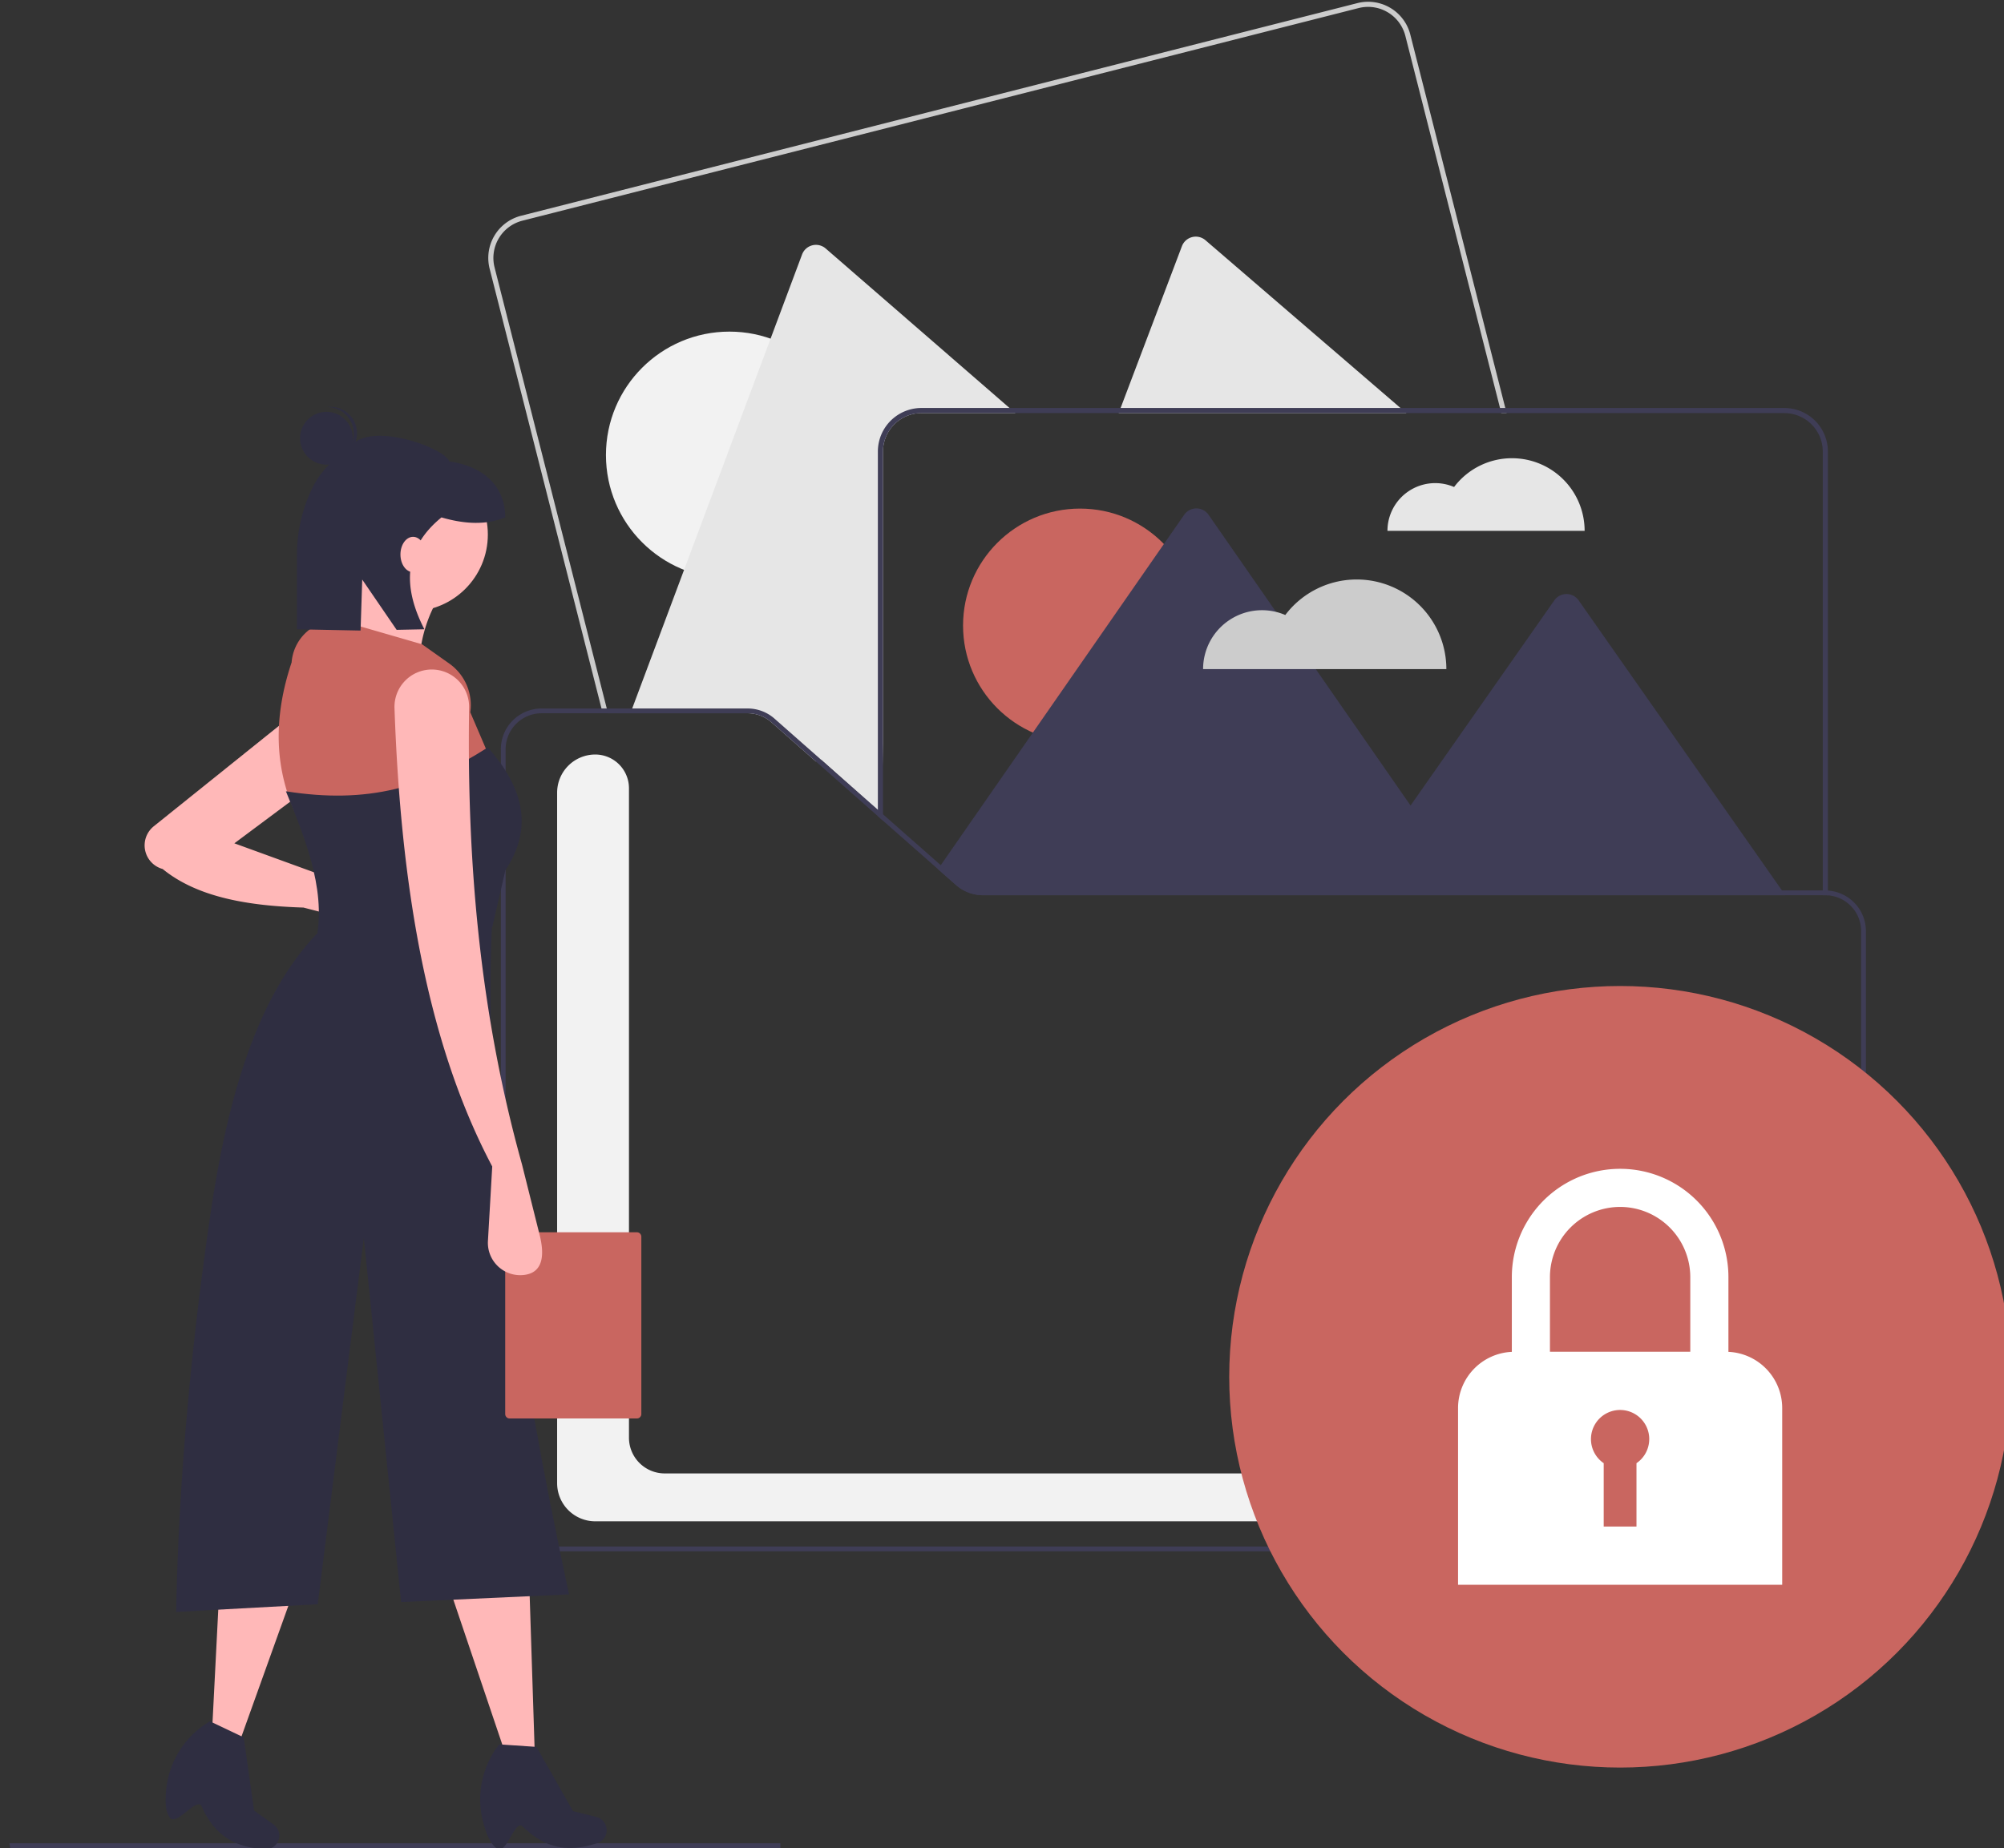 <?xml version="1.0" encoding="UTF-8" standalone="no"?>
<svg
   width="174.55mm"
   height="161.003mm"
   viewBox="0 0 174.55 161.003"
   version="1.1"
   id="svg4762"
   inkscape:version="1.1.2 (b8e25be833, 2022-02-05)"
   sodipodi:docname="private gallery.svg"
   xmlns:inkscape="http://www.inkscape.org/namespaces/inkscape"
   xmlns:sodipodi="http://sodipodi.sourceforge.net/DTD/sodipodi-0.dtd"
   xmlns="http://www.w3.org/2000/svg"
   xmlns:svg="http://www.w3.org/2000/svg">
   <rect x="0" y="0" width="174.55" height="161.003" fill="#333333" stroke="none"/>
   <sodipodi:namedview
      id="namedview4764"
      pagecolor="#505050"
      bordercolor="#eeeeee"
      borderopacity="1"
      inkscape:pageshadow="0"
      inkscape:pageopacity="0"
      inkscape:pagecheckerboard="0"
      inkscape:document-units="mm"
      showgrid="false"
      fit-margin-top="0"
      fit-margin-left="0"
      fit-margin-right="0"
      fit-margin-bottom="0"
      inkscape:zoom="0.32026164"
      inkscape:cx="145.19378"
      inkscape:cy="252.9182"
      inkscape:window-width="2160"
      inkscape:window-height="1351"
      inkscape:window-x="-9"
      inkscape:window-y="-9"
      inkscape:window-maximized="1"
      inkscape:current-layer="layer1" />
   <defs
      id="defs4759" />
   <g
      inkscape:label="Layer 1"
      inkscape:groupmode="layer"
      id="layer1"
      transform="translate(1.898,-50.184)">
      <g
         id="g3538"
         transform="matrix(3.141,0,0,3.141,-1300.633,-689.678)"
         inkscape:export-filename="D:\Freelancing\January 2023\lcsharetheirday\submissions\private gallery transparent.png"
         inkscape:export-xdpi="300"
         inkscape:export-ydpi="300">
         <g
            id="g3536"
            transform="matrix(0.251,0,0,0.251,233.102,215.311)">
            <path
               d="m 884.935,125.717 -3.45,-13.568 -4.852,-19.076 -0.275,-1.077 v -0.003 l -1.918,-7.543 a 4.813,4.813 0 0 0 -5.845,-3.474 l -12.748,3.241 -79.65,20.259 a 4.813,4.813 0 0 0 -3.474,5.845 l 2.749,10.811 6.985,27.461 2.627,10.332 0.135,0.529 h 0.582 l -0.135,-0.529 -2.511,-9.88 v -0.003 l -7.287,-28.644 -2.598,-10.216 a 4.249,4.249 0 0 1 3.067,-5.159 l 79.483,-20.217 12.912,-3.283 a 4.249,4.249 0 0 1 5.159,3.067 l 2.037,8.006 0.275,1.087 4.715,18.539 3.432,13.494 0.143,0.566 h 0.587 z"
               fill="#cccccc"
               id="path3472"
               style="stroke-width:0.265" />
            <circle
               cx="799.216"
               cy="130.92"
               r="13.641"
               fill="#f2f2f2"
               id="circle3474"
               style="stroke-width:0.265" />
            <path
               d="m 830.161,125.717 0.654,0.566 h -10.388 a 4.249,4.249 0 0 0 -4.244,4.244 v 32.374 l -0.151,7.665 -6.638,-5.937 -0.622,0.159 -4.921,-4.342 a 3.96,3.96 0 0 0 -2.625,-0.992 h -12.949 l 0.198,-0.529 2.588,-6.914 14.671,-39.224 1.508,-4.03 a 1.639,1.639 0 0 1 2.609,-0.664 l 9.872,8.565 5.81,5.043 z"
               fill="#e6e6e6"
               id="path3476"
               style="stroke-width:0.265" />
            <path
               d="m 873.352,125.717 0.656,0.566 h -31.787 l 0.214,-0.566 6.771,-17.873 a 1.639,1.639 0 0 1 2.604,-0.664 l 13.459,11.583 0.775,0.664 z"
               fill="#e6e6e6"
               id="path3478"
               style="stroke-width:0.265" />
            <path
               d="m 885.674,131.27 a 8.012,8.012 0 0 0 -6.398,3.181 5.275,5.275 0 0 0 -7.36,4.844 h 21.783 a 8.025,8.025 0 0 0 -8.025,-8.025 z"
               fill="#e6e6e6"
               id="path3480"
               style="stroke-width:0.265" />
            <path
               d="m 915.764,125.717 h -95.337 a 4.821,4.821 0 0 0 -4.667,3.646 v 0.003 a 4.798,4.798 0 0 0 -0.143,1.162 v 40.296 l 0.31,0.273 0.257,0.228 v -40.796 a 4.249,4.249 0 0 1 4.244,-4.244 h 95.337 a 4.247,4.247 0 0 1 4.244,4.244 v 49.035 h 0.27 a 2.748,2.748 0 0 1 0.296,0.013 v -49.048 a 4.817,4.817 0 0 0 -4.81,-4.81 z"
               fill="#3f3d56"
               id="path3482"
               style="stroke-width:0.265" />
            <circle
               cx="837.952"
               cy="149.76"
               r="12.924"
               fill="#6c63ff"
               id="circle3484"
               style="fill:#c96660;fill-opacity:1;stroke-width:0.265" />
            <path
               d="m 915.87,179.562 h -88.643 a 4.537,4.537 0 0 1 -2.977,-1.124 l -1.99,-1.754 0.304,-0.439 0.55,-0.794 23.892,-34.398 2.453,-3.532 a 1.64,1.64 0 0 1 2.693,0 l 7.456,10.734 v 0.003 l 4.387,6.316 10.472,15.076 15.883,-22.672 a 1.64,1.64 0 0 1 2.688,0 l 10.189,14.541 0.585,0.836 11.687,16.679 z"
               fill="#3f3d56"
               id="path3486"
               style="stroke-width:0.265" />
            <path
               d="m 868.521,144.671 a 9.885,9.885 0 0 0 -7.893,3.925 6.508,6.508 0 0 0 -9.081,5.977 h 26.876 a 9.902,9.902 0 0 0 -9.902,-9.902 z"
               fill="#cccccc"
               id="path3488"
               style="stroke-width:0.265" />
            <path
               d="m 822.242,175.959 -3.291,-2.9 -0.008,-0.005 -0.011,-0.008 -0.008,-0.008 c -0.103,-0.074 -0.206,-0.151 -0.307,-0.23 -0.026,-0.018 -0.05,-0.037 -0.074,-0.056 -0.013,-0.011 -0.024,-0.018 -0.037,-0.029 -0.005,-0.003 -0.008,-0.008 -0.013,-0.011 -0.074,-0.058 -0.151,-0.119 -0.225,-0.18 -0.037,-0.026 -0.071,-0.056 -0.109,-0.085 -0.101,-0.082 -0.201,-0.167 -0.302,-0.251 -0.106,-0.09 -0.212,-0.18 -0.317,-0.273 -0.003,-0.003 -0.008,-0.005 -0.011,-0.008 -0.021,-0.018 -0.04,-0.037 -0.061,-0.053 -0.101,-0.09 -0.201,-0.18 -0.302,-0.275 -0.085,-0.077 -0.169,-0.156 -0.251,-0.233 -0.077,-0.071 -0.153,-0.143 -0.228,-0.22 l -0.016,-0.016 c -0.056,-0.053 -0.111,-0.108 -0.169,-0.167 -0.056,-0.053 -0.109,-0.108 -0.161,-0.164 -0.056,-0.053 -0.109,-0.108 -0.159,-0.164 l -0.042,-0.042 -0.013,-0.013 -0.511,-0.452 v 0.706 l 0.31,0.273 0.257,0.228 5.437,4.794 0.511,0.452 0.13,0.114 0.122,-0.177 0.183,-0.262 z m 79.02,3.074 c 0.008,0.175 0.021,0.352 0.034,0.529 h 18.711 v -0.529 z m -79.02,-3.074 -3.291,-2.9 -0.008,-0.005 -0.011,-0.008 -0.008,-0.008 c -0.103,-0.074 -0.206,-0.151 -0.307,-0.23 -0.026,-0.018 -0.05,-0.037 -0.074,-0.056 -0.013,-0.011 -0.024,-0.018 -0.037,-0.029 -0.005,-0.003 -0.008,-0.008 -0.013,-0.011 -0.074,-0.058 -0.151,-0.119 -0.225,-0.18 -0.037,-0.026 -0.071,-0.056 -0.109,-0.085 -0.101,-0.082 -0.201,-0.167 -0.302,-0.251 -0.106,-0.09 -0.212,-0.18 -0.317,-0.273 -0.003,-0.003 -0.008,-0.005 -0.011,-0.008 -0.021,-0.018 -0.04,-0.037 -0.061,-0.053 -0.101,-0.09 -0.201,-0.18 -0.302,-0.275 -0.085,-0.077 -0.169,-0.156 -0.251,-0.233 -0.077,-0.071 -0.153,-0.143 -0.228,-0.22 l -0.016,-0.016 c -0.056,-0.053 -0.111,-0.108 -0.169,-0.167 -0.056,-0.053 -0.109,-0.108 -0.161,-0.164 -0.056,-0.053 -0.109,-0.108 -0.159,-0.164 l -0.042,-0.042 -0.013,-0.013 -0.511,-0.452 v 0.706 l 0.31,0.273 0.257,0.228 5.437,4.794 0.511,0.452 0.13,0.114 0.122,-0.177 0.183,-0.262 z m 93.258,3.074 h -14.237 c 0.008,0.175 0.021,0.352 0.034,0.529 h 14.573 z m -93.258,-3.074 -3.291,-2.9 -0.008,-0.005 -0.011,-0.008 -0.008,-0.008 c -0.103,-0.074 -0.206,-0.151 -0.307,-0.23 -0.026,-0.018 -0.05,-0.037 -0.074,-0.056 -0.013,-0.011 -0.024,-0.018 -0.037,-0.029 -0.005,-0.003 -0.008,-0.008 -0.013,-0.011 -0.074,-0.058 -0.151,-0.119 -0.225,-0.18 -0.037,-0.026 -0.071,-0.056 -0.109,-0.085 -0.101,-0.082 -0.201,-0.167 -0.302,-0.251 -0.106,-0.09 -0.212,-0.18 -0.317,-0.273 -0.003,-0.003 -0.008,-0.005 -0.011,-0.008 -0.021,-0.018 -0.04,-0.037 -0.061,-0.053 -0.101,-0.09 -0.201,-0.18 -0.302,-0.275 -0.085,-0.077 -0.169,-0.156 -0.251,-0.233 -0.077,-0.071 -0.153,-0.143 -0.228,-0.22 l -0.016,-0.016 c -0.056,-0.053 -0.111,-0.108 -0.169,-0.167 -0.056,-0.053 -0.109,-0.108 -0.161,-0.164 -0.056,-0.053 -0.109,-0.108 -0.159,-0.164 l -0.042,-0.042 -0.013,-0.013 -0.511,-0.452 v 0.706 l 0.31,0.273 0.257,0.228 5.437,4.794 0.511,0.452 0.13,0.114 0.122,-0.177 0.183,-0.262 z m -12.848,-11.329 -5.194,-4.58 a 4.491,4.491 0 0 0 -2.974,-1.124 H 785.666 l 0.135,0.529 h 15.425 a 3.96,3.96 0 0 1 2.625,0.992 l 4.921,4.342 6.845,6.035 v -0.706 z m 111.181,14.415 c -0.098,-0.008 -0.196,-0.011 -0.296,-0.011 h -93.051 a 3.954,3.954 0 0 1 -2.463,-0.857 c -0.056,-0.042 -0.109,-0.087 -0.161,-0.135 l -1.847,-1.63 -0.191,-0.167 -0.323,-0.286 -3.291,-2.9 -0.008,-0.005 -0.011,-0.008 -0.008,-0.008 -2.199,-1.942 -0.542,-0.479 -0.042,-0.034 -0.013,-0.013 -0.511,-0.452 -6.223,-5.487 -5.194,-4.58 a 4.491,4.491 0 0 0 -2.974,-1.124 h -22.765 a 4.504,4.504 0 0 0 -4.498,4.498 v 84.138 a 4.504,4.504 0 0 0 4.498,4.498 h 141.817 a 4.504,4.504 0 0 0 4.498,-4.498 v -64.029 a 4.505,4.505 0 0 0 -4.202,-4.487 z m 3.672,68.516 a 3.974,3.974 0 0 1 -3.969,3.969 H 778.461 a 3.974,3.974 0 0 1 -3.969,-3.969 V 163.423 a 3.974,3.974 0 0 1 3.969,-3.969 h 22.765 a 3.96,3.96 0 0 1 2.625,0.992 l 4.921,4.342 6.845,6.035 0.31,0.273 0.257,0.228 5.437,4.794 0.511,0.452 0.13,0.114 1.99,1.754 a 4.537,4.537 0 0 0 2.977,1.124 h 93.051 a 2.748,2.748 0 0 1 0.296,0.013 3.972,3.972 0 0 1 3.672,3.956 z m -102.005,-71.602 -3.291,-2.9 -0.008,-0.005 -0.011,-0.008 -0.008,-0.008 c -0.103,-0.074 -0.206,-0.151 -0.307,-0.23 -0.026,-0.018 -0.05,-0.037 -0.074,-0.056 -0.013,-0.011 -0.024,-0.018 -0.037,-0.029 -0.005,-0.003 -0.008,-0.008 -0.013,-0.011 -0.074,-0.058 -0.151,-0.119 -0.225,-0.18 -0.037,-0.026 -0.071,-0.056 -0.109,-0.085 -0.101,-0.082 -0.201,-0.167 -0.302,-0.251 -0.106,-0.09 -0.212,-0.18 -0.317,-0.273 -0.003,-0.003 -0.008,-0.005 -0.011,-0.008 -0.021,-0.018 -0.04,-0.037 -0.061,-0.053 -0.101,-0.09 -0.201,-0.18 -0.302,-0.275 -0.085,-0.077 -0.169,-0.156 -0.251,-0.233 -0.077,-0.071 -0.153,-0.143 -0.228,-0.22 l -0.016,-0.016 c -0.056,-0.053 -0.111,-0.108 -0.169,-0.167 -0.056,-0.053 -0.109,-0.108 -0.161,-0.164 -0.056,-0.053 -0.109,-0.108 -0.159,-0.164 l -0.042,-0.042 -0.013,-0.013 -0.511,-0.452 v 0.706 l 0.31,0.273 0.257,0.228 5.437,4.794 0.511,0.452 0.13,0.114 0.122,-0.177 0.183,-0.262 z m 79.02,3.074 c 0.008,0.175 0.021,0.352 0.034,0.529 h 18.711 v -0.529 z m -79.02,-3.074 -3.291,-2.9 -0.008,-0.005 -0.011,-0.008 -0.008,-0.008 c -0.103,-0.074 -0.206,-0.151 -0.307,-0.23 -0.026,-0.018 -0.05,-0.037 -0.074,-0.056 -0.013,-0.011 -0.024,-0.018 -0.037,-0.029 -0.005,-0.003 -0.008,-0.008 -0.013,-0.011 -0.074,-0.058 -0.151,-0.119 -0.225,-0.18 -0.037,-0.026 -0.071,-0.056 -0.109,-0.085 -0.101,-0.082 -0.201,-0.167 -0.302,-0.251 -0.106,-0.09 -0.212,-0.18 -0.317,-0.273 -0.003,-0.003 -0.008,-0.005 -0.011,-0.008 -0.021,-0.018 -0.04,-0.037 -0.061,-0.053 -0.101,-0.09 -0.201,-0.18 -0.302,-0.275 -0.085,-0.077 -0.169,-0.156 -0.251,-0.233 -0.077,-0.071 -0.153,-0.143 -0.228,-0.22 l -0.016,-0.016 c -0.056,-0.053 -0.111,-0.108 -0.169,-0.167 -0.056,-0.053 -0.109,-0.108 -0.161,-0.164 -0.056,-0.053 -0.109,-0.108 -0.159,-0.164 l -0.042,-0.042 -0.013,-0.013 -0.511,-0.452 v 0.706 l 0.31,0.273 0.257,0.228 5.437,4.794 0.511,0.452 0.13,0.114 0.122,-0.177 0.183,-0.262 z m 0,0 -3.291,-2.9 -0.008,-0.005 -0.011,-0.008 -0.008,-0.008 c -0.103,-0.074 -0.206,-0.151 -0.307,-0.23 -0.026,-0.018 -0.05,-0.037 -0.074,-0.056 -0.013,-0.011 -0.024,-0.018 -0.037,-0.029 -0.005,-0.003 -0.008,-0.008 -0.013,-0.011 -0.074,-0.058 -0.151,-0.119 -0.225,-0.18 -0.037,-0.026 -0.071,-0.056 -0.109,-0.085 -0.101,-0.082 -0.201,-0.167 -0.302,-0.251 -0.106,-0.09 -0.212,-0.18 -0.317,-0.273 -0.003,-0.003 -0.008,-0.005 -0.011,-0.008 -0.021,-0.018 -0.04,-0.037 -0.061,-0.053 -0.101,-0.09 -0.201,-0.18 -0.302,-0.275 -0.085,-0.077 -0.169,-0.156 -0.251,-0.233 -0.077,-0.071 -0.153,-0.143 -0.228,-0.22 l -0.016,-0.016 c -0.056,-0.053 -0.111,-0.108 -0.169,-0.167 -0.056,-0.053 -0.109,-0.108 -0.161,-0.164 -0.056,-0.053 -0.109,-0.108 -0.159,-0.164 l -0.042,-0.042 -0.013,-0.013 -0.511,-0.452 v 0.706 l 0.31,0.273 0.257,0.228 5.437,4.794 0.511,0.452 0.13,0.114 0.122,-0.177 0.183,-0.262 z m 93.258,3.074 h -14.237 c 0.008,0.175 0.021,0.352 0.034,0.529 h 14.573 z"
               fill="#3f3d56"
               id="path3490"
               style="stroke-width:0.265" />
            <path
               d="M 913.023,248.751 H 784.393 a 4.217,4.217 0 0 1 -4.212,-4.212 v -76.314 a 4.217,4.217 0 0 1 4.212,-4.212 3.73,3.73 0 0 1 3.725,3.725 v 71.774 a 3.952,3.952 0 0 0 3.947,3.947 h 120.523 a 2.679,2.679 0 0 1 2.623,2.007 2.572,2.572 0 0 1 -1.14,2.959 2.01,2.01 0 0 1 -1.049,0.325 z"
               fill="#f2f2f2"
               id="path3492"
               style="stroke-width:0.265" />
            <g
               id="g3500"
               transform="matrix(2.39,0,0,2.39,-799.645,148.79)">
               <circle
                  cx="710.152"
                  cy="35.142"
                  r="18.069"
                  fill="#6c63ff"
                  id="circle3494"
                  style="fill:#c96660;fill-opacity:1;stroke-width:0.265" />
               <path
                  d="m 715.159,33.989 v -3.457 a 5.006,5.006 0 1 0 -10.012,0 V 33.989 a 2.603,2.603 0 0 0 -2.486,2.599 v 8.17 h 14.984 V 36.588 A 2.603,2.603 0 0 0 715.159,33.989 Z m -5.006,-6.701 a 3.247,3.247 0 0 1 3.243,3.244 v 3.451 h -6.487 v -3.451 a 3.247,3.247 0 0 1 3.243,-3.244 z"
                  fill="#ffffff"
                  id="path3496"
                  style="stroke-width:0.265" />
               <path
                  d="m 711.499,38.024 a 1.347,1.347 0 1 0 -2.105,1.113 v 2.928 h 1.515 v -2.928 a 1.345,1.345 0 0 0 0.589,-1.113 z"
                  fill="#6c63ff"
                  id="path3498"
                  style="fill:#c96660;fill-opacity:1;stroke-width:0.265" />
            </g>
            <polygon
               points="782.39,632.017 782.009,634.123 524.27,634.123 524.27,632.017 "
               fill="#3f3d56"
               id="polygon3502"
               transform="matrix(-0.33,0,0,0.33,977.858,75.764)" />
            <polygon
               points="635.548,545.17 616.828,600.594 606.551,600.594 608.386,543.702 "
               fill="#ffb8b8"
               id="polygon3504"
               transform="matrix(-0.33,0,0,0.33,977.858,75.764)" />
            <path
               d="m 773.641,284.956 c 1.025,0.468 1.883,-3.321 2.747,-2.472 2.418,2.376 4.916,2.893 8.143,1.856 l 0.075,-0.013 a 1.511,1.511 0 0 0 0.953,-1.969 v 0 a 1.511,1.511 0 0 0 -1.049,-0.936 l -2.571,-0.643 -4.037,-7.1 -4.121,-0.278 v 0 a 9.846,9.846 0 0 0 -1.821,8.4 c 0.374,1.527 0.951,2.821 1.682,3.155 z"
               fill="#2f2e41"
               id="path3506"
               style="stroke-width:0.33" />
            <polygon
               points="711.489,534.65 714.467,593.074 704.91,596.854 685.691,543.275 "
               fill="#ffb8b8"
               id="polygon3508"
               transform="matrix(-0.33,0,0,0.33,977.858,75.764)" />
            <path
               d="m 737.448,281.544 c 0.781,0.812 2.973,-2.396 3.464,-1.288 1.374,3.099 3.507,4.498 6.889,4.721 l 0.074,0.016 a 1.511,1.511 0 0 0 1.61,-1.481 v 0 a 1.511,1.511 0 0 0 -0.631,-1.256 l -2.155,-1.543 -1.143,-8.087 -3.73,-1.775 v 0 a 9.846,9.846 0 0 0 -4.783,7.141 c -0.214,1.557 -0.153,2.974 0.404,3.552 z"
               fill="#2f2e41"
               id="path3510"
               style="stroke-width:0.33" />
            <path
               d="m 752.158,180.927 5.212,1.34 a 2.728,2.728 0 0 0 3.405,-2.537 v 0 a 2.728,2.728 0 0 0 -2.814,-2.831 l -4.591,0.148 -8.847,-3.221 8.362,-6.236 -0.97,-8.73 -16.295,13.082 a 2.707,2.707 0 0 0 -1.005,1.918 v 0 a 2.707,2.707 0 0 0 1.985,2.804 c 3.818,3.116 9.381,4.07 15.558,4.263 z"
               fill="#ffb8b8"
               id="path3512"
               style="stroke-width:0.33" />
            <circle
               cx="-764.04"
               cy="139.704"
               r="8.487"
               fill="#ffb8b8"
               id="circle3514"
               style="stroke-width:0.33"
               transform="scale(-1,1)" />
            <path
               d="m 753.613,151.343 11.397,4.607 a 15.403,15.403 0 0 1 2.667,-10.184 l -9.457,-2.182 c 0.123,2.888 -1.439,5.47 -4.607,7.76 z"
               fill="#ffb8b8"
               id="path3516"
               style="stroke-width:0.33" />
            <path
               d="m 751.552,171.106 c 9.187,0.735 14.212,-0.485 21.945,-4.971 l -2.91,-6.79 v 0 a 5.616,5.616 0 0 0 -2.313,-5.377 l -3.021,-2.14 -9.215,-2.667 -0.413,0.021 a 5.044,5.044 0 0 0 -4.777,4.651 c -2.002,5.982 -2.015,11.765 0.704,17.274 z"
               fill="#6c63ff"
               id="path3518"
               style="fill:#c96660;fill-opacity:1;stroke-width:0.33" />
            <path
               d="m 753.37,185.292 19.642,-2.182 1.455,-6.305 c 3.225,-4.868 1.817,-9.328 -1.94,-13.579 -6.849,4.395 -13.206,6.295 -22.309,4.85 2.421,5.888 4.657,11.674 3.152,17.217 z"
               fill="#2f2e41"
               id="path3520"
               style="stroke-width:0.33" />
            <path
               d="m 738.093,258.765 15.64,-0.849 5.092,-40.495 4.122,40.253 18.55,-0.849 c -5.659,-26.463 -9.59,-51.584 -8.487,-74.686 l -19.399,1.697 c -6.575,6.932 -9.839,17.998 -11.761,31.16 -1.922,13.162 -3.471,28.42 -3.759,43.769 z"
               fill="#2f2e41"
               id="path3522"
               style="stroke-width:0.33" />
            <circle
               cx="-754.697"
               cy="129.06"
               r="2.917"
               fill="#2f2e41"
               id="circle3524"
               style="stroke-width:0.33"
               transform="scale(-1,1)" />
            <path
               d="m 757.703,128.346 a 2.915,2.915 0 0 0 -2.916,-2.727 c 0.06,-0.007 0.12,-0.017 0.181,-0.021 a 2.917,2.917 0 0 1 0.374,5.822 c -0.061,0.004 -0.122,0.002 -0.183,0.002 a 2.915,2.915 0 0 0 2.543,-3.077 z"
               fill="#2f2e41"
               id="path3526"
               style="stroke-width:0.33" />
            <path
               d="m 757.719,129.592 c 2.602,-2.158 10.064,0.585 10.546,2.036 3.518,0.479 6.182,2.532 6.182,6.182 v 2e-5 c -2.092,0.857 -4.471,0.751 -7.042,0 -4.099,3.341 -4.38,7.54 -1.887,12.364 l -3.067,0.061 -3.802,-5.556 -0.182,5.636 -7.03,-0.141 v -8.077 a 16.887,16.887 0 0 1 1.803,-7.736 c 1.096,-2.128 2.796,-3.371 4.48,-4.768 z"
               fill="#2f2e41"
               id="path3528"
               style="stroke-width:0.33" />
            <ellipse
               cx="-764.266"
               cy="141.909"
               rx="1.395"
               ry="1.953"
               fill="#ffb8b8"
               id="ellipse3530"
               style="stroke-width:0.33"
               transform="scale(-1,1)" />
            <path
               d="m 774.936,216.81 a 0.49,0.49 0 0 0 -0.49,0.49 v 19.595 a 0.49,0.49 0 0 0 0.49,0.49 h 14.059 a 0.49,0.49 0 0 0 0.49,-0.49 v -19.595 a 0.49,0.49 0 0 0 -0.49,-0.49 h -14.059"
               fill="#6c63ff"
               id="path3532"
               style="fill:#c96660;fill-opacity:1;stroke-width:0.33" />
            <path
               d="m 773.012,209.54 -0.475,8.23 a 3.574,3.574 0 0 0 4.088,3.742 v 0 c 2.091,-0.307 2.138,-2.352 1.626,-4.402 l -1.953,-7.811 c -4.79,-17.176 -6.084,-34.035 -5.841,-50.478 a 4.128,4.128 0 0 0 -4.239,-4.2 v 0 a 4.126,4.126 0 0 0 -4.004,4.27 c 0.678,19.308 3.494,36.841 10.799,50.65 z"
               fill="#ffb8b8"
               id="path3534"
               style="stroke-width:0.33" />
         </g>
      </g>
   </g>
</svg>